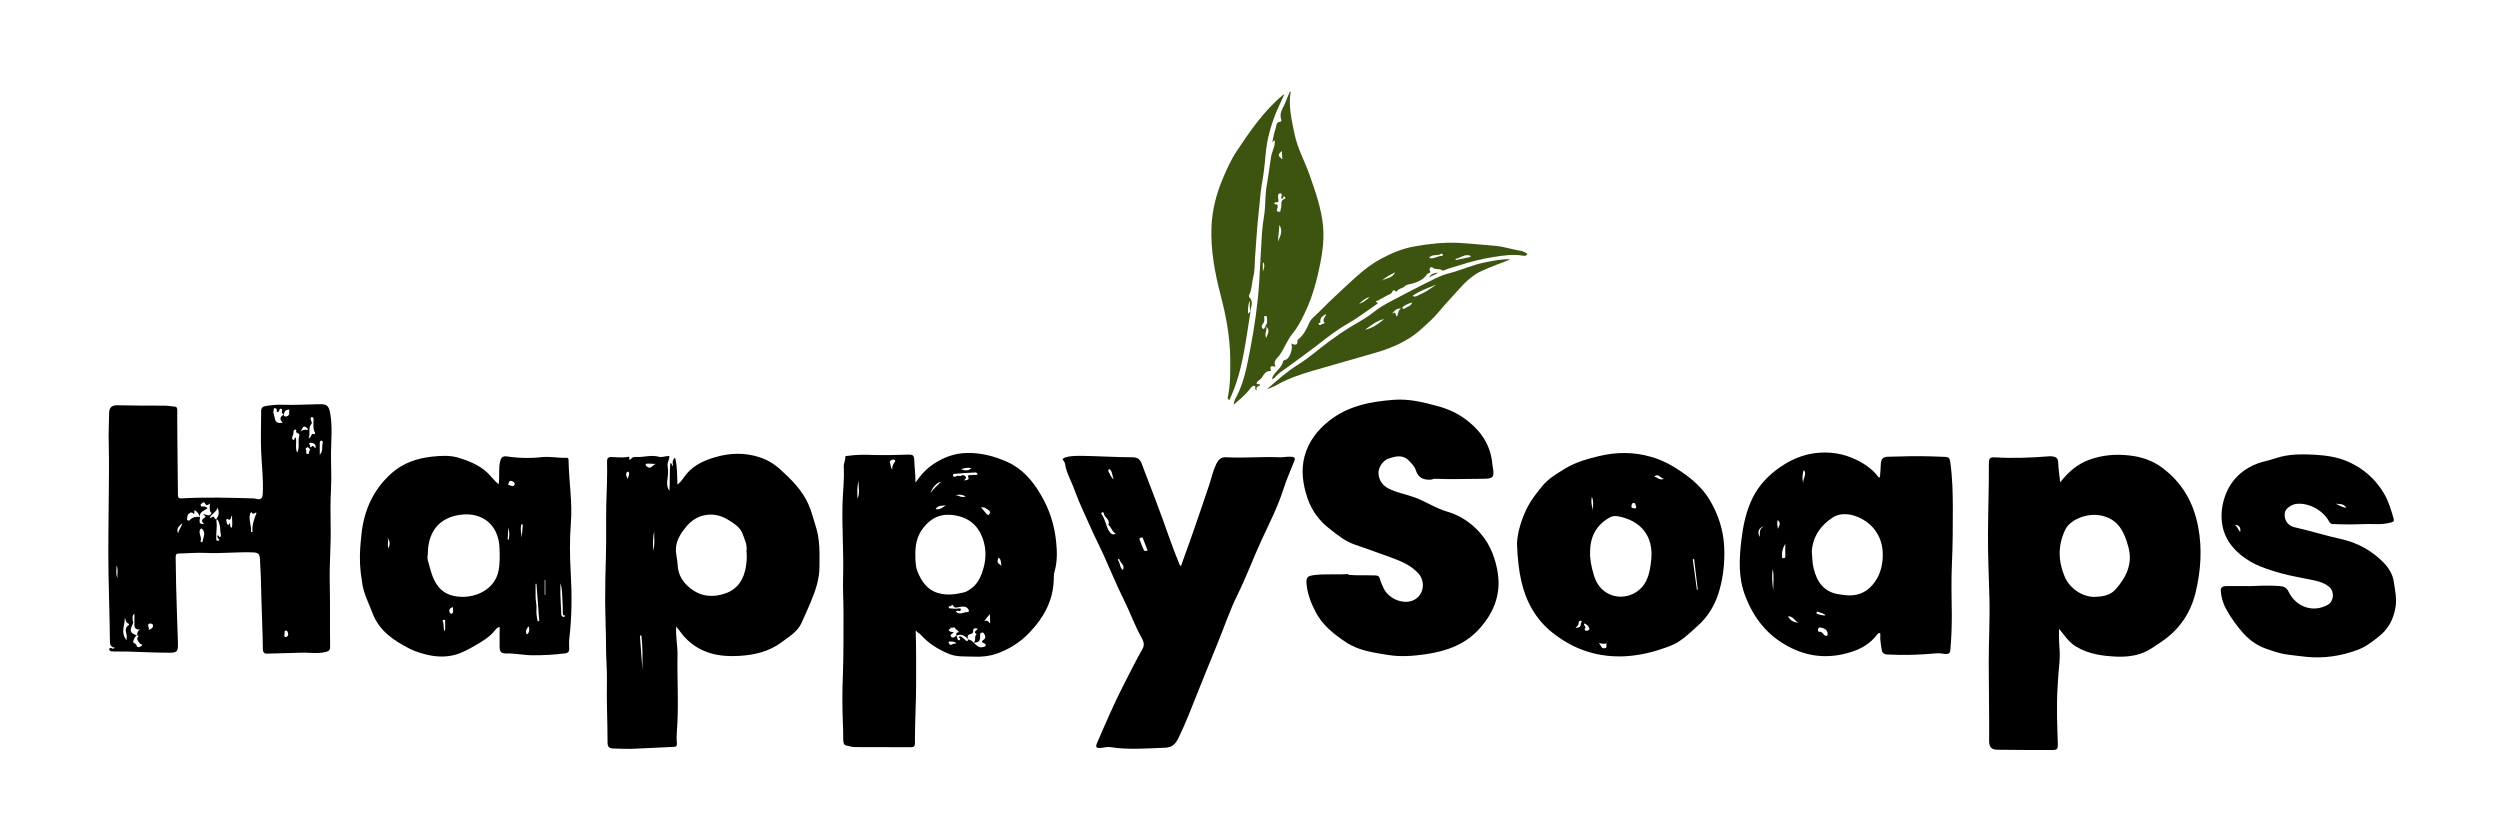 <svg width="300" height="100" viewBox="0 0 300 100" fill="none" xmlns="http://www.w3.org/2000/svg">
<path d="M109.887 75.7C109.948 77.886 109.932 80.041 109.932 82.197C109.932 83.7 109.857 85.218 109.826 86.721C109.811 87.541 109.781 88.376 109.796 89.195C109.796 89.575 109.614 89.666 109.295 89.666C107.078 89.666 104.847 89.666 102.631 89.651C102.251 89.651 101.887 89.529 101.522 89.454C101.234 89.408 101.188 89.013 101.188 88.71C101.173 88.042 101.188 87.374 101.143 86.721C101.067 84.854 101.067 82.987 101.143 81.119C101.234 78.584 101.219 76.034 101.219 73.484C101.219 72.056 101.128 70.629 101.173 69.203C101.249 66.349 101.037 63.51 101.097 60.656C101.128 59.092 101.34 57.544 101.249 55.995C101.234 55.601 101.462 55.236 101.431 54.842C101.431 54.675 101.583 54.735 101.705 54.705C102.752 54.553 103.799 54.553 104.862 54.599C106.244 54.629 107.64 54.599 109.022 54.553C109.462 54.553 109.69 54.599 109.705 55.145C109.735 56.011 109.857 56.876 109.857 57.908C110.524 56.952 111.192 56.223 112.058 55.661C113.272 54.857 114.563 54.386 116.05 54.356C117.75 54.325 119.36 54.751 120.878 55.434C122.669 56.238 123.899 57.665 124.87 59.32C125.918 61.081 126.54 62.978 126.737 65.013C126.859 66.227 126.889 67.411 126.54 68.611C126.434 68.945 126.464 69.309 126.449 69.658C126.343 72.148 125.234 74.136 123.534 75.912C122.411 77.097 121.105 77.901 119.618 78.432C118.768 78.736 117.826 78.842 116.9 78.797C115.853 78.751 114.79 78.873 113.788 78.432C112.528 77.901 111.39 77.188 110.479 76.155C110.327 75.973 110.069 75.928 109.948 75.685L109.887 75.7ZM114.775 76.246C114.821 76.413 114.851 76.58 114.927 76.732C114.972 76.823 115.048 76.884 115.155 76.793C115.215 76.747 115.261 76.671 115.2 76.596C115.155 76.535 114.972 76.535 115.079 76.413C115.124 76.368 115.291 76.353 115.352 76.398C115.519 76.504 115.656 76.641 115.792 76.763C115.944 76.914 116.096 77.051 116.217 76.717C116.43 76.823 116.688 76.884 116.809 77.112C117.158 77.385 117.432 77.81 117.993 77.643C118.1 77.613 118.236 77.597 118.282 77.476C118.342 77.324 118.221 77.263 118.115 77.218C117.842 77.081 117.69 77.005 118.069 76.747C118.312 76.565 118.251 76.246 118.054 75.988C117.948 75.867 117.872 75.882 117.75 75.943C117.659 75.988 117.599 76.019 117.614 76.155C117.659 76.914 117.508 77.097 116.824 77.127C117.189 76.869 116.84 76.353 117.204 76.095C116.673 75.806 117.28 75.669 117.31 75.427C117.037 75.396 116.749 75.305 116.779 75.73C116.794 75.973 116.673 76.034 116.475 76.079C116.065 76.186 116.035 76.428 116.232 76.747C115.822 76.337 115.397 75.988 114.76 76.277C114.699 76.004 114.79 75.867 115.033 75.882C115.033 75.609 114.699 75.609 114.623 75.381C114.547 75.153 114.229 75.472 114.092 75.26C114.153 75.487 113.819 75.502 113.849 75.609C113.895 75.761 114.107 75.837 114.289 75.837C114.335 75.837 114.396 75.882 114.441 75.897C114.274 76.095 113.94 76.11 114.107 76.368C114.244 76.58 114.471 76.55 114.638 76.353C114.669 76.307 114.745 76.307 114.79 76.277H114.76L114.775 76.246ZM109.841 66.986C109.887 67.32 109.841 67.973 110.099 68.58C110.585 69.764 111.238 70.766 112.559 71.161C113.576 71.465 114.608 71.343 115.625 71.1C116.035 71.009 116.354 70.766 116.688 70.508C117.447 69.886 117.766 69.036 118.024 68.155C118.358 66.971 118.342 65.757 117.917 64.588C117.325 62.994 116.217 62.083 114.471 61.825C112.817 61.582 111.693 62.189 110.783 63.358C110.039 64.299 109.765 65.468 109.857 66.986H109.841ZM114.714 73.408C115.185 73.863 115.671 73.408 116.126 73.453C116.263 73.468 116.323 73.271 116.187 73.089C115.883 72.679 115.489 72.785 115.079 72.846C114.821 72.891 114.563 73.028 114.38 72.679C114.229 72.391 114.107 72.922 113.91 72.725C113.879 72.77 113.834 72.8 113.834 72.831C113.849 73.028 114.016 73.013 114.153 73.013C114.441 73.028 114.73 73.089 115.033 73.013C115.139 72.998 115.306 72.998 115.306 73.134C115.306 73.271 115.185 73.377 115.018 73.317C114.927 73.286 114.836 73.256 114.714 73.377V73.408ZM117.325 56.921C117.249 56.754 117.143 56.678 117.022 56.694C116.263 56.739 115.489 56.77 114.714 56.846C114.578 56.846 114.304 56.846 114.365 57.088C114.411 57.301 114.669 57.195 114.775 57.134C114.988 57.028 115.2 57.195 115.382 57.073C115.564 56.952 115.686 57.028 115.838 57.164C116.096 57.407 115.716 57.468 115.731 57.65C115.989 57.65 116.293 57.514 116.232 57.377C116.005 56.906 116.415 57.043 116.551 57.013C116.794 56.937 117.052 57.058 117.31 56.937L117.325 56.921ZM117.72 60.884C117.948 61.157 118.16 61.385 118.358 61.643C118.449 61.749 118.601 61.855 118.692 61.749C118.798 61.627 118.874 61.385 118.707 61.278C118.418 61.096 118.16 60.777 117.705 60.899L117.72 60.884ZM103.04 57.681C102.813 58.394 102.889 59.123 102.889 59.836C103.253 59.138 102.965 58.394 103.04 57.681ZM107.078 56.329C107.018 55.965 107.17 55.768 107.291 55.555C107.352 55.449 107.519 55.343 107.367 55.206C107.291 55.145 107.124 55.13 107.033 55.176C106.927 55.252 106.699 55.328 106.79 55.51C106.927 55.737 106.79 56.026 107.063 56.314L107.078 56.329ZM118.783 73.696C118.555 73.939 118.373 74.167 118.1 74.546C118.54 74.334 118.585 74.668 118.828 74.789C118.813 74.379 118.783 74.03 118.783 73.696ZM116.566 56.178C116.141 56.071 115.777 56.178 115.337 56.284C115.792 56.527 116.263 56.496 116.566 56.178ZM112.908 57.817C112.452 57.863 111.769 58.606 111.678 59.168C111.982 58.622 112.513 58.288 112.908 57.817ZM119.8 66.91C119.633 67.472 119.663 67.563 120.21 67.897C120.028 67.563 120.225 67.138 119.8 66.91ZM112.27 61.096C112.771 61.202 113.075 60.929 113.485 60.641C113.014 60.717 112.574 60.595 112.27 61.096ZM114.729 77.157C114.487 76.945 114.168 76.975 113.879 76.99C113.803 76.99 113.834 77.112 113.864 77.188C114.062 77.613 114.32 77.203 114.532 77.233C114.593 77.233 114.684 77.309 114.714 77.157H114.729ZM114.623 59.426C115.033 59.396 115.382 59.821 115.883 59.563C115.428 59.32 115.033 59.32 114.623 59.426Z" fill="black"/>
<path d="M247.211 57.893C248.213 56.618 249.275 55.707 250.657 55.191C252.251 54.599 253.906 54.462 255.56 54.66C256.957 54.811 258.278 55.252 259.431 56.102C261.83 57.878 263.211 60.246 263.773 63.191C264.289 65.878 264.092 68.519 263.469 71.115C262.877 73.544 261.541 75.533 259.446 76.96C258.566 77.552 257.746 78.189 256.699 78.493C255.818 78.766 254.923 78.827 254.027 78.797C252.327 78.721 250.657 78.508 249.169 77.613C248.547 77.248 248.076 76.732 247.651 76.155C247.484 75.943 247.317 75.73 247.089 75.457C247.089 75.988 247.059 76.459 247.089 76.914C247.15 77.764 247.211 78.66 247.135 79.465C247.029 80.467 246.968 81.484 246.907 82.486C246.771 84.732 246.862 86.979 246.938 89.211C246.953 89.909 246.892 90 246.209 90C244.084 90 241.943 90 239.818 89.97C239.074 89.97 238.679 89.787 238.695 88.861C238.725 85.734 238.649 82.592 238.649 79.465C238.649 76.823 238.801 74.182 238.725 71.54C238.649 69.035 238.543 66.531 238.558 64.026C238.573 61.248 238.679 58.455 238.664 55.677C238.664 54.978 238.77 54.842 239.484 54.887C241.579 55.009 243.674 54.933 245.769 54.766C245.875 54.766 246.012 54.735 246.118 54.751C246.558 54.796 246.968 54.842 246.983 55.479C246.998 56.238 247.135 56.982 247.226 57.908L247.211 57.893ZM251.401 71.616C252.312 71.601 253.222 71.434 253.83 70.766C255.135 69.324 255.955 67.654 255.408 65.65C254.907 63.798 254.164 62.174 251.902 61.825C250.353 61.597 248.395 62.356 247.818 63.586C246.938 65.453 246.968 67.305 247.757 69.187C248.365 70.614 249.867 71.647 251.401 71.631V71.616Z" fill="black"/>
<path d="M80.33 58.91C80.406 57.802 80.33 56.694 80.436 55.586C80.74 55.586 80.497 55.889 80.77 55.889C80.695 55.555 80.649 55.221 81.013 54.918C81.287 55.995 81.256 57.028 81.287 58.151C81.621 57.908 81.848 57.605 82.015 57.362C82.941 55.965 84.308 55.297 85.841 54.857C87.617 54.341 89.393 54.295 91.154 54.872C92.08 55.176 92.915 55.677 93.613 56.314C94.964 57.529 96.255 58.819 97.014 60.519C97.393 61.369 97.606 62.295 97.894 63.176C98.41 64.77 98.35 66.424 98.334 68.034C98.334 69.476 97.864 70.872 97.302 72.208C96.938 73.074 96.558 73.939 96.164 74.789C95.663 75.852 94.676 76.398 93.795 77.066C92.293 78.189 90.547 78.599 88.725 78.706C86.326 78.857 84.095 78.417 82.319 76.626C81.909 76.216 81.59 75.73 81.15 75.184C81.059 76.383 81.317 77.446 81.302 78.523C81.241 81.59 81.469 84.672 81.226 87.738C81.18 88.239 81.18 88.755 81.226 89.271C81.226 89.545 81.12 89.605 80.892 89.621C79.161 89.696 77.415 89.803 75.685 89.863C74.987 89.879 74.288 89.833 73.575 89.818C73.135 89.818 72.907 89.621 72.907 89.135C72.907 86.6 72.77 84.049 72.831 81.499C72.846 80.254 72.725 79.009 72.725 77.749C72.725 75.928 72.634 74.091 72.618 72.239C72.618 70.417 72.649 68.595 72.71 66.774C72.77 64.694 72.71 62.599 72.755 60.504C72.801 58.804 72.892 57.104 72.846 55.403C72.846 54.963 72.983 54.827 73.423 54.842C74 54.872 74.592 54.933 75.184 54.857C75.26 54.857 75.655 54.644 75.488 55.1C75.457 55.191 75.67 55.145 75.7 55.1C75.897 54.796 76.231 54.827 76.49 54.842C77.34 54.857 78.19 54.568 79.055 54.811C79.389 54.902 79.723 54.766 80.042 54.735C80.376 54.69 80.376 54.781 80.269 55.1C80.194 55.373 80.057 55.601 80.118 55.965C80.224 56.511 80.148 57.104 80.072 57.68C80.027 58.06 80.042 58.531 80.345 58.91H80.33ZM89.59 66.06C89.666 65.301 89.347 64.739 89.15 64.163C88.892 63.358 88.224 62.903 87.541 62.477C86.721 61.946 85.856 61.658 84.854 61.779C83.807 61.901 83.002 62.417 82.364 63.176C81.772 63.904 81.211 64.694 81.12 65.711C81.059 66.424 81.287 67.077 81.317 67.776C81.362 68.96 81.924 69.871 82.85 70.599C84.141 71.616 85.583 71.722 87.055 71.206C88.558 70.675 89.272 69.491 89.514 67.973C89.621 67.29 89.651 66.607 89.56 66.03H89.575L89.59 66.06ZM77.097 80.436C77.082 79.024 77.157 77.613 76.945 76.186C76.732 76.322 76.793 76.459 76.808 76.55C76.899 77.856 76.99 79.146 77.097 80.436ZM78.508 63.783C78.311 64.542 78.357 65.301 78.372 66.06C78.615 65.301 78.478 64.542 78.508 63.783ZM78.706 55.677C78.311 55.661 78.023 55.631 77.749 55.631C77.643 55.631 77.491 55.631 77.476 55.768C77.476 55.889 77.567 55.95 77.658 56.011C78.144 56.375 78.281 55.768 78.706 55.677ZM75.321 57.468C75.381 57.179 75.624 56.921 75.427 56.618C75.427 56.603 75.305 56.603 75.275 56.618C75.002 56.891 75.184 57.179 75.321 57.468Z" fill="black"/>
<path d="M13.885 77.734C13.201 77.689 13.186 77.309 13.186 76.763C13.186 75.669 13.141 74.576 13.126 73.484C13.095 71.935 13.05 70.371 13.019 68.823C12.974 65.772 13.019 62.72 13.05 59.669C13.08 57.529 13.095 55.388 13.05 53.263C13.004 52.033 13.08 50.788 13.095 49.574C13.095 48.876 13.429 48.618 14.127 48.633C16.01 48.663 17.877 48.694 19.759 48.678C20.2 48.678 20.594 48.769 21.004 48.8C21.247 48.815 21.277 49.073 21.277 49.285C21.247 51.259 21.308 53.217 21.308 55.191C21.308 56.587 21.353 58.014 21.353 59.411C21.353 59.73 21.46 59.821 21.779 59.806C24.663 59.639 27.547 59.73 30.416 59.806C30.568 59.806 30.674 59.851 30.811 59.882C31.266 59.988 31.494 59.791 31.524 59.335C31.631 57.635 31.418 55.965 31.342 54.28C31.266 52.625 31.342 50.971 31.342 49.301C31.342 48.952 31.54 48.769 31.874 48.724C32.542 48.618 33.194 48.542 33.862 48.572C35.259 48.618 36.656 48.542 38.052 48.511C38.416 48.511 38.842 48.466 39.13 48.618C39.479 48.8 39.57 49.285 39.631 49.65C39.904 51.183 39.737 52.747 39.722 54.31C39.707 55.752 39.798 57.179 39.722 58.622C39.646 60.109 39.646 61.612 39.676 63.085C39.737 65.362 39.51 67.639 39.57 69.916C39.631 72.482 39.57 75.047 39.616 77.613C39.616 77.931 39.54 78.114 39.145 78.22C38.128 78.493 37.111 78.281 36.094 78.326C34.803 78.372 33.513 78.402 32.223 78.432C31.798 78.448 31.555 78.432 31.54 77.856C31.524 75.745 31.403 73.635 31.358 71.51C31.342 70.007 31.282 68.519 31.191 67.032C31.16 66.531 31.008 66.303 30.386 66.288C28.488 66.212 26.606 66.44 24.708 66.349C23.631 66.303 22.568 66.394 21.475 66.424C21.202 66.424 21.08 66.5 21.08 66.85C21.095 69.081 21.156 71.328 21.232 73.544C21.277 74.759 21.323 75.973 21.353 77.188C21.369 78.189 21.262 78.341 20.276 78.326C18.651 78.326 17.027 78.235 15.403 78.189C14.811 78.174 14.234 78.189 13.642 78.174C13.551 78.174 13.429 78.174 13.353 78.159C13.232 78.114 13.065 78.053 13.11 77.886C13.156 77.689 13.323 77.734 13.444 77.81C13.566 77.886 13.657 77.84 13.778 77.704V77.734H13.885ZM16.42 76.277C16.146 76.383 16.116 76.656 16.01 76.869C15.843 77.233 16.374 77.172 16.389 77.461C16.389 77.567 16.526 77.719 16.693 77.643C16.814 77.597 16.997 77.552 17.027 77.461C17.103 77.263 16.83 77.309 16.784 77.233C16.647 76.96 16.268 76.732 16.617 76.353C16.663 76.292 16.572 76.231 16.465 76.246C16.465 75.988 16.465 75.745 16.799 75.548C16.283 75.578 16.131 75.351 16.131 74.986V73.635C15.812 73.909 15.934 74.136 15.919 74.334C15.904 74.516 16.04 74.652 15.949 74.835C15.524 75.73 15.585 75.912 16.42 76.261V76.277ZM25.953 62.28C26.302 61.855 26.317 61.4 26.105 60.914C25.983 61.46 25.376 61.643 25.149 62.174C25.407 62.144 25.68 61.764 25.786 62.28C25.786 62.28 25.892 62.28 25.953 62.28C25.983 62.629 26.029 62.978 25.999 63.328C25.953 63.768 25.953 64.223 25.953 64.663C25.953 64.77 25.953 64.876 26.075 64.891C26.151 64.891 26.257 64.891 26.287 64.846C26.363 64.739 26.242 64.694 26.181 64.603C26.105 64.496 26.029 64.375 26.135 64.239C26.302 64.208 26.242 64.542 26.424 64.436C26.5 64.39 26.53 64.208 26.5 64.117C26.378 63.768 26.485 63.388 26.363 63.024C26.226 62.569 26.226 62.402 25.923 62.295L25.953 62.28ZM34.029 49.771C34.105 50.105 34.469 49.953 34.53 49.908C34.819 49.726 34.652 49.407 34.728 49.149C34.227 49.119 34.12 49.453 34.029 49.802C33.999 49.65 33.756 49.574 33.817 49.392C33.862 49.24 33.893 49.119 33.741 49.058C33.528 48.982 33.559 49.21 33.483 49.301C33.437 49.346 33.392 49.453 33.331 49.453C33.225 49.453 33.164 49.377 33.209 49.255C33.255 49.073 33.103 48.982 32.997 48.982C32.785 48.967 32.876 49.179 32.83 49.285C32.754 49.544 32.906 49.786 32.936 50.029C33.042 50.667 33.255 50.834 33.923 50.728C33.544 50.318 33.559 50.06 34.014 49.771H34.029ZM24.01 62.053C23.873 62.796 23.934 62.887 24.511 62.887C24.192 62.66 24.147 62.386 24.481 62.174C24.906 61.901 24.42 61.87 24.374 61.718C24.708 61.658 25.164 62.144 25.392 61.536C25.179 61.491 25.118 61.111 25.194 60.398C24.936 60.671 24.724 60.701 24.572 60.367C24.496 60.185 24.359 60.322 24.283 60.367C24.177 60.428 24.025 60.519 24.086 60.671C24.131 60.792 24.238 60.808 24.374 60.777C24.572 60.732 24.739 60.823 24.906 60.99C24.511 61.293 23.919 61.4 23.98 62.037C23.873 61.688 23.691 61.4 23.357 61.218C23.251 61.354 23.418 61.521 23.251 61.688C23.099 61.46 22.902 61.445 22.674 61.627C22.431 61.81 22.492 62.083 22.446 62.31C22.431 62.386 22.507 62.447 22.598 62.462C22.674 62.477 22.704 62.493 22.78 62.417C23.038 62.083 23.539 61.946 23.995 62.053H24.01ZM35.654 54.325C36.018 53.642 35.699 52.959 35.912 52.322C36.018 52.003 35.654 52.018 35.532 51.851C35.487 51.79 35.669 51.547 35.426 51.547C35.244 51.547 35.198 51.775 35.213 51.912C35.213 52.094 35.153 52.185 35.107 52.337C35.062 52.443 34.986 52.656 35.153 52.762C35.426 52.914 35.244 52.458 35.502 52.519C35.623 53.081 35.395 53.688 35.654 54.325ZM30.796 61.551C30.583 61.4 30.371 61.901 30.204 61.476C30.189 61.415 30.037 61.551 30.006 61.673C29.809 62.402 30.204 63.085 30.113 63.798C30.113 63.798 30.173 63.829 30.295 63.874C30.234 63.039 30.477 62.28 30.796 61.536V61.551ZM37.035 52.595C37.445 52.474 37.263 51.927 37.718 52.094C37.809 52.124 37.824 51.988 37.794 51.912C37.521 51.411 37.627 50.864 37.627 50.318C37.627 50.151 37.581 50.029 37.399 50.06C37.202 50.105 37.278 50.242 37.308 50.394C37.354 50.561 37.49 50.743 37.354 50.895C36.914 51.396 37.308 52.003 37.02 52.595H37.035ZM15.19 76.854C15.19 76.671 15.19 76.611 15.205 76.565C15.312 76.049 14.735 75.411 15.479 75.001C15.479 75.001 15.479 74.865 15.448 74.85C15.114 74.743 15.114 74.409 14.978 74.121C15.008 75.001 14.416 75.882 15.19 76.838V76.854ZM24.162 63.388C23.615 63.859 24.314 64.436 24.056 64.952C24.056 64.952 24.131 65.043 24.177 65.058C24.329 65.089 24.314 64.967 24.329 64.876C24.45 64.345 24.739 63.798 24.147 63.388H24.162ZM27.578 62.72C27.684 62.933 27.502 63.206 27.805 63.343C27.957 62.842 27.805 62.356 27.851 61.84C27.638 62.022 27.805 62.584 27.289 62.28C27.213 62.235 27.137 62.341 27.152 62.417C27.213 62.614 27.152 62.887 27.395 62.978C27.502 63.024 27.502 62.827 27.593 62.72H27.578ZM38.371 54.568C38.811 54.098 38.599 53.597 38.72 53.172C38.75 53.066 38.75 52.914 38.599 52.883C38.401 52.838 38.386 53.035 38.371 53.157C38.371 53.597 38.371 54.022 38.371 54.568ZM13.991 67.852C13.991 68.368 13.869 68.884 14.097 69.37C14.036 68.869 14.219 68.337 13.991 67.852ZM17.801 75.609C18.12 75.502 18.378 75.351 18.363 75.032C18.363 74.85 17.998 74.789 17.953 74.819C17.513 75.001 18.059 75.381 17.801 75.624V75.609ZM36.914 53.642C36.822 53.733 36.595 53.794 36.701 53.931C36.853 54.113 36.595 54.477 36.944 54.492C37.187 54.492 36.959 54.083 37.232 54.022C37.187 53.84 37.035 53.749 36.914 53.642ZM21.384 64.011C21.429 63.555 21.794 63.221 21.885 62.796C21.505 63.1 21.095 63.419 21.384 64.011ZM34.136 76.079C34.136 76.231 34.044 76.444 34.287 76.444C34.439 76.444 34.621 76.277 34.576 76.079C34.545 75.928 34.53 75.669 34.318 75.669C34.06 75.669 34.196 75.943 34.136 76.079ZM36.018 51.79C36.291 51.639 36.534 51.487 36.868 51.608C36.944 51.639 36.959 51.456 36.853 51.365C36.276 50.864 36.291 51.578 36.033 51.79H36.018ZM37.87 53.764C37.931 53.308 37.688 53.187 37.339 53.141C37.263 53.141 37.187 53.126 37.126 53.187C36.989 53.339 37.354 53.4 37.187 53.582C37.141 53.627 37.293 53.703 37.339 53.658C37.597 53.278 37.673 53.733 37.87 53.779V53.764Z" fill="black"/>
<path d="M161.805 68.975C162.791 69.081 163.915 69.005 165.023 69.051C165.357 69.051 165.509 69.157 165.6 69.491C165.706 69.886 165.873 70.265 166.055 70.629C166.723 71.981 168.621 72.633 169.79 71.935C170.867 71.297 171.065 69.795 170.215 68.823C169.395 67.912 168.332 67.426 167.239 67.016C165.676 66.424 164.097 65.893 162.518 65.332C161.44 64.952 160.575 64.254 159.695 63.571C158.374 62.584 157.417 61.324 156.886 59.745C156.34 58.105 156.097 56.42 156.552 54.735C157.023 53.005 158.07 51.623 159.512 50.485C161.789 48.694 164.461 48.193 167.209 47.98C169.046 47.828 170.852 48.269 172.644 48.769C174.465 49.27 176.014 50.196 177.289 51.593C178.367 52.777 178.974 54.189 179.095 55.798C179.095 55.889 179.126 55.995 179.141 56.087C179.353 57.286 179.171 57.453 177.926 57.453C175.999 57.468 174.055 57.529 172.127 57.453C171.976 57.453 171.854 57.559 171.687 57.559C170.807 57.605 170.184 57.346 169.896 56.42C169.759 55.965 169.395 55.631 169.076 55.282C168.317 54.508 167.452 54.751 166.602 55.039C165.949 55.267 165.387 56.087 165.418 56.8C165.463 57.62 165.888 58.242 166.617 58.622C167.619 59.138 168.727 59.305 169.79 59.7C171.11 60.185 172.294 61.005 173.676 61.4C175.042 61.794 176.226 62.538 177.213 63.525C178.549 64.831 179.293 66.47 179.657 68.307C179.885 69.491 179.9 70.645 179.596 71.783C179.262 73.104 178.564 74.258 177.653 75.305C175.923 77.324 173.63 78.129 171.08 78.508C169.577 78.721 168.089 78.842 166.587 78.599C164.856 78.311 163.08 78.098 161.562 77.097C160.059 76.11 158.647 74.986 157.827 73.347C157.296 72.299 156.871 71.206 156.78 70.007C156.734 69.278 156.916 69.127 157.615 69.02C158.966 68.838 160.317 68.99 161.789 68.884V68.914L161.805 68.975Z" fill="black"/>
<path d="M225.594 57.255C225.639 56.724 225.685 56.178 225.7 55.631C225.715 55.115 225.973 54.827 226.489 54.811C228.25 54.766 230.011 54.705 231.772 54.766C232.303 54.781 232.85 54.811 233.396 54.827C233.822 54.827 233.973 54.978 234.034 55.449C234.292 57.301 234.338 59.153 234.338 61.02C234.338 63.206 234.338 65.392 234.231 67.593C234.14 69.643 234.186 71.692 234.216 73.742C234.216 75.184 234.171 76.626 234.034 78.068C233.989 78.554 233.518 78.508 233.199 78.448C232.896 78.387 232.622 78.372 232.319 78.402C230.376 78.584 228.432 78.645 226.489 78.539C226.155 78.523 225.867 78.432 225.806 77.977C225.73 77.4 225.594 76.838 225.639 76.246C225.639 76.125 225.67 75.973 225.533 75.958C225.457 75.958 225.32 76.049 225.26 76.14C224.455 77.218 223.347 77.871 222.102 78.25C219.491 79.07 216.986 78.873 214.557 77.552C212.053 76.216 210.443 74.151 209.441 71.54C208.576 69.324 208.698 67.047 208.971 64.755C209.183 63.024 209.533 61.324 210.322 59.73C211.081 58.197 212.235 57.013 213.616 56.056C214.891 55.176 216.288 54.568 217.836 54.371C219.567 54.158 221.206 54.417 222.8 55.191C223.848 55.707 224.759 56.36 225.457 57.301C225.503 57.286 225.548 57.271 225.594 57.255ZM217.411 66.075C217.472 66.865 217.472 67.548 217.639 68.216C218.018 69.779 218.823 70.994 220.554 71.297C220.797 71.343 221.055 71.373 221.313 71.404C222.664 71.586 223.833 71.222 224.713 70.174C225.654 69.081 225.973 67.715 225.928 66.349C225.867 64.314 224.652 62.584 222.527 61.886C221.571 61.582 220.614 61.643 219.931 62.098C218.504 63.009 217.548 64.375 217.426 66.075H217.411ZM219.324 76.125C219.324 75.563 218.929 75.411 218.504 75.305C218.352 75.26 218.231 75.32 218.17 75.472C218.11 75.624 218.216 75.837 218.277 75.821C218.656 75.745 218.747 76.094 218.975 76.246C219.051 76.292 219.157 76.353 219.248 76.277C219.278 76.246 219.294 76.186 219.309 76.14L219.324 76.125ZM214.223 65.271C213.889 65.832 213.813 66.288 213.844 66.743C213.844 66.865 213.844 67.001 213.996 66.986C214.132 66.986 214.239 66.941 214.239 66.743C214.223 66.303 214.239 65.863 214.239 65.256L214.223 65.271ZM216.44 56.39C216.288 56.952 216.212 57.529 216.455 58.09C216.182 57.529 216.941 56.952 216.44 56.39ZM212.796 70.857C212.766 70.007 212.933 69.127 212.72 68.292C212.614 69.142 212.66 70.007 212.796 70.857ZM215.863 74.698C215.362 74.622 215.21 73.878 214.557 73.969C214.861 74.485 215.286 74.728 215.863 74.698ZM211.703 63.176C211.066 63.252 210.823 63.859 211.172 64.436C211.202 63.935 211.066 63.388 211.703 63.176ZM219.096 73.848C218.808 73.575 218.489 73.559 218.231 73.438C218.14 73.392 218.018 73.377 217.988 73.484C217.943 73.59 218.034 73.666 218.14 73.696C218.444 73.772 218.732 73.893 219.111 73.833L219.096 73.848ZM213.343 62.417C213.191 62.751 213.297 63.039 213.343 63.464C213.555 63.024 213.707 62.72 213.343 62.417Z" fill="black"/>
<path d="M141.721 67.912C142.1 66.834 142.48 65.817 142.844 64.785C143.603 62.599 144.362 60.428 145.091 58.242C145.364 57.407 145.546 56.542 145.926 55.737C146.199 55.176 146.487 54.827 147.201 54.872C149.281 54.993 151.376 54.781 153.486 54.872C153.987 54.902 154.472 54.766 154.988 54.811C155.444 54.857 155.429 55.054 155.292 55.373C154.852 56.481 154.381 57.559 154.017 58.682C153.334 60.808 152.332 62.781 151.391 64.8C150.404 66.941 149.584 69.172 148.537 71.297C147.535 73.317 146.836 75.457 145.971 77.537C145.243 79.267 144.575 81.013 143.861 82.744C143.072 84.702 142.343 86.66 141.417 88.558C141.083 89.226 140.704 89.696 139.808 89.727C137.591 89.803 135.406 90 133.204 89.651C132.84 89.59 132.43 89.742 132.035 89.757C131.686 89.757 131.398 89.757 131.626 89.211C132.627 86.888 133.614 84.581 134.768 82.319C135.542 80.8 136.301 79.282 137.136 77.795C137.394 77.324 137.166 76.854 137.03 76.596C136.18 75.123 135.633 73.514 134.874 71.996C133.994 70.235 133.25 68.398 132.43 66.591C131.914 65.453 131.337 64.345 130.836 63.206C130.229 61.84 129.561 60.474 129.045 59.062C128.711 58.075 128.195 57.179 127.906 56.178C127.815 55.859 127.861 55.51 127.572 55.221C127.436 55.085 127.648 54.948 127.846 54.887C128.544 54.675 129.242 54.705 129.956 54.705C131.944 54.735 133.948 54.872 135.937 54.872C136.863 54.872 136.969 55.57 137.182 56.117C138.229 58.819 139.261 61.521 140.218 64.254C140.628 65.423 141.068 66.591 141.538 67.73C141.569 67.806 141.63 67.836 141.721 67.958V67.912ZM133.903 64.056C133.432 63.813 133.371 63.252 132.992 62.963C133.295 62.326 132.491 62.113 132.46 61.597C132.46 61.521 132.354 61.415 132.233 61.491C132.157 61.536 132.142 61.643 132.187 61.703C132.658 62.326 132.688 63.161 133.144 63.813C133.371 64.147 133.553 64.178 133.887 64.072L133.903 64.056ZM137.698 66.015C137.485 65.483 137.318 65.028 137.136 64.573C137.091 64.466 136.954 64.497 136.863 64.527C136.741 64.557 136.711 64.679 136.757 64.77C136.908 65.18 137.075 65.59 137.258 65.999C137.303 66.106 137.425 66.151 137.561 66.106C137.637 66.075 137.713 66.06 137.713 66.03L137.698 66.015ZM134.753 68.398C135.056 67.76 134.358 67.533 134.312 67.077C134.312 67.077 134.221 67.062 134.206 67.077C134.176 67.123 134.13 67.199 134.161 67.229C134.449 67.563 134.328 68.094 134.753 68.413V68.398ZM133.645 57.529C133.462 57.058 133.493 56.709 133.28 56.451C133.219 56.375 133.189 56.254 133.068 56.329C132.977 56.375 132.961 56.481 133.022 56.572C133.174 56.846 133.235 57.195 133.645 57.529Z" fill="black"/>
<path d="M59.836 58.151C59.973 57.195 59.821 56.329 59.988 55.479C60.11 54.857 60.337 54.69 60.929 54.781C62.296 54.993 63.662 55.009 65.013 54.857C66.015 54.751 67.002 54.978 68.004 54.933C68.246 54.933 68.231 55.176 68.231 55.343C68.277 57.817 68.702 60.276 68.504 62.781C68.353 64.755 68.368 66.743 68.489 68.747C68.641 71.404 68.626 74.06 68.307 76.702C68.262 77.081 68.307 77.491 68.307 77.871C68.307 78.189 68.155 78.372 67.821 78.402C66.516 78.569 65.21 78.645 63.89 78.63C62.842 78.63 61.81 78.387 60.747 78.417C60.368 78.417 59.973 78.372 59.958 77.734C59.943 76.914 59.958 76.11 59.958 75.229C59.745 75.29 59.593 75.381 59.487 75.533C58.819 76.413 57.893 76.96 56.967 77.491C56.223 77.916 55.464 78.341 54.629 78.569C53.643 78.842 52.61 78.842 51.608 78.645C50.789 78.478 49.939 78.235 49.179 77.856C47.267 76.869 45.521 75.745 44.701 73.575C44.261 72.406 43.669 71.297 43.472 70.037C43.335 69.187 43.229 68.337 43.198 67.472C43.153 66.318 43.259 65.195 43.38 64.072C43.684 61.202 44.823 58.697 47.024 56.754C48.39 55.555 50.045 54.993 51.836 54.796C52.868 54.69 53.916 54.614 54.933 54.902C56.223 55.297 57.468 55.768 58.485 56.724C58.941 57.164 59.305 57.696 59.852 58.121L59.836 58.151ZM51.335 66.561C51.199 67.016 51.441 67.563 51.578 68.094C52.125 70.22 53.035 71.495 55.252 71.616C57.074 71.722 59.366 70.766 59.821 68.504C60.003 67.609 59.973 66.713 59.943 65.817C59.852 62.751 57.559 61.218 54.705 61.87C52.489 62.371 51.335 64.026 51.335 66.546V66.561ZM64.375 70.053H64.269V71.601C64.269 72.102 64.421 72.618 64.375 73.104C64.345 73.62 64.406 74.091 64.527 74.546C64.588 74.546 64.649 74.546 64.709 74.531C64.603 73.028 64.482 71.54 64.375 70.037V70.053ZM67.245 69.931C67.245 70.402 67.245 70.888 67.245 71.358C67.275 72.148 67.32 72.922 67.351 73.696C67.351 73.878 67.427 74 67.609 74.03C67.654 74.03 67.746 74.03 67.761 73.984C67.912 73.742 67.548 73.924 67.579 73.757C67.579 73.681 67.533 73.605 67.533 73.529C67.533 73.089 67.533 72.633 67.503 72.193C67.442 71.434 67.503 70.675 67.229 69.946L67.245 69.931ZM60.96 58.227C61.233 58.121 61.567 58.576 61.749 58.151C61.84 57.908 61.537 57.756 61.385 57.711C61.036 57.635 61.051 57.984 60.975 58.242L60.96 58.227ZM62.736 62.918H62.569C62.402 63.449 62.554 63.98 62.614 64.512C62.66 63.98 62.69 63.449 62.736 62.918ZM60.899 64.739C60.899 64.739 61.005 64.755 61.051 64.755C61.157 64.269 61.127 63.783 61.005 63.282C60.975 63.753 60.944 64.239 60.914 64.724L60.899 64.739ZM54.356 72.861C53.977 72.952 53.87 73.165 53.931 73.438C53.962 73.59 54.174 73.696 54.235 73.65C54.478 73.438 54.326 73.165 54.356 72.861ZM46.477 64.496C46.72 64.891 46.401 65.332 46.614 65.787C46.842 65.301 46.796 64.906 46.477 64.496ZM53.354 75.761C53.506 75.351 53.369 74.956 53.43 74.561C53.43 74.47 53.4 74.349 53.278 74.379C53.172 74.379 53.066 74.455 53.127 74.561C53.339 74.926 53.127 75.396 53.369 75.776L53.354 75.761ZM65.438 69.597H65.362V71.373H65.438V69.597ZM63.373 75.184C63.267 75.457 63.009 75.654 63.161 76.004C63.191 76.064 63.267 76.14 63.343 76.049C63.54 75.806 63.54 75.518 63.465 75.229C63.465 75.229 63.449 75.214 63.389 75.184H63.373Z" fill="black"/>
<path d="M182.04 65.271C182.071 64.011 182.526 62.371 183.316 60.823C183.771 59.942 184.393 59.168 185.016 58.394C185.79 57.422 186.837 56.83 187.87 56.193C189.145 55.434 190.526 55.054 191.923 54.72C193.988 54.234 196.067 54.219 198.147 54.827C199.513 55.221 200.728 55.874 201.866 56.678C203.172 57.574 204.356 58.637 205.176 60.018C206.208 61.764 206.815 63.631 206.906 65.681C206.982 67.442 206.8 69.172 206.329 70.827C205.874 72.466 205.024 73.954 203.703 75.123C202.686 76.019 201.745 77.005 200.439 77.506C198.694 78.174 196.933 78.645 195.035 78.751C191.695 78.918 188.796 77.931 186.23 75.867C184.287 74.303 183.133 72.208 182.572 69.795C182.268 68.474 182.116 67.138 182.04 65.271ZM190.815 66.212C190.769 67.092 190.967 68.003 191.225 68.884C191.468 69.749 191.893 70.554 192.728 71.085C194.352 72.132 196.523 71.51 197.434 69.901C197.919 69.051 198.041 68.125 198.147 67.199C198.451 64.284 196.857 62.447 194.124 61.946C193.775 61.886 193.441 61.931 193.107 62.128C191.559 63.024 190.815 64.39 190.815 66.212ZM203.293 67.092H203.126C203.293 68.322 203.46 69.552 203.627 70.766C203.658 70.766 203.703 70.766 203.734 70.766C203.582 69.537 203.445 68.322 203.293 67.092ZM191.862 77.172C192.136 77.446 192.136 77.84 192.545 77.795C192.955 77.749 192.667 77.385 192.819 77.172C192.515 77.339 192.257 77.218 191.862 77.172ZM190.116 74.819C189.965 75.093 190.39 75.153 190.223 75.381C190.147 75.487 190.116 75.594 190.268 75.669C190.42 75.745 190.542 75.669 190.648 75.594C190.784 75.518 190.724 75.411 190.663 75.29C190.557 75.062 190.375 74.91 190.116 74.804V74.819ZM196.341 60.792C196.219 60.656 196.325 60.367 196.052 60.352C195.809 60.352 195.809 60.58 195.779 60.717C195.703 60.99 195.976 60.959 196.113 61.005C196.265 61.066 196.356 60.944 196.356 60.777L196.341 60.792ZM191.027 59.608C190.845 60.337 191.134 60.884 191.134 61.46C191.088 60.899 191.316 60.322 191.027 59.608ZM189.069 75.366C189.661 75.26 189.661 75.244 189.707 74.804C189.707 74.698 189.95 74.576 189.707 74.501C189.555 74.455 189.418 74.607 189.433 74.743C189.464 75.047 189.19 75.153 189.069 75.366ZM199.695 57.453C199.225 57.453 199.043 56.694 198.496 57.21C198.891 57.24 199.149 57.711 199.695 57.453Z" fill="black"/>
<path d="M269.784 70.341C271.029 70.296 272.289 70.22 273.549 70.326C274.081 70.371 274.399 70.508 274.657 71.055C275.508 72.785 277.542 73.605 279.363 72.558C280.062 72.148 280.153 70.994 279.53 70.447C278.771 69.81 277.845 69.673 276.935 69.491C275.492 69.203 274.05 68.945 272.654 68.474C271.712 68.17 270.802 67.852 269.951 67.335C268.995 66.743 268.16 66.045 267.507 65.089C265.913 62.72 266.581 59.472 268.039 57.65C269.025 56.42 270.392 55.661 271.955 55.312C272.563 55.176 273.139 54.948 273.747 54.796C275.082 54.477 276.434 54.492 277.769 54.568C279.136 54.644 280.502 54.842 281.777 55.403C283.614 56.223 285.056 57.483 286.088 59.229C286.65 60.185 286.939 61.218 287.242 62.265C287.318 62.523 287.242 62.599 286.999 62.675C286.301 62.887 285.587 62.918 284.859 62.887C283.902 62.857 282.946 62.933 282.005 62.933C281.322 62.933 280.639 62.903 279.955 62.887C279.743 62.887 279.621 62.812 279.5 62.599C278.802 61.263 277.102 60.322 275.614 60.459C275.082 60.504 274.248 60.959 274.172 61.567C274.065 62.356 274.506 63.1 275.386 63.282C277.238 63.692 279.029 64.269 280.897 64.679C282.855 65.104 284.586 66.045 286.013 67.487C286.635 68.125 287.121 68.884 287.257 69.825C287.409 70.842 287.637 71.844 287.455 72.907C287.212 74.303 286.62 75.457 285.496 76.353C284.707 76.99 283.902 77.613 282.931 77.977C280.957 78.721 278.908 79.024 276.813 78.827C276.054 78.751 275.295 78.645 274.536 78.554C273.61 78.448 272.745 78.129 271.879 77.825C270.786 77.446 269.86 76.747 269.086 75.867C268.357 75.017 267.705 74.121 267.158 73.134C266.763 72.421 266.536 71.662 266.49 70.857C266.475 70.387 266.885 70.326 267.234 70.326C268.084 70.326 268.919 70.326 269.769 70.326H269.784V70.341ZM281.565 60.929C281.2 60.367 280.699 60.519 280.274 60.443C280.684 60.595 281.033 60.899 281.565 60.929ZM268.828 63.844C268.904 63.343 268.752 62.994 268.16 62.978C268.494 63.191 268.57 63.571 268.828 63.844Z" fill="black"/>
<path d="M154.882 11C154.579 12.731 155.004 14.385 155.338 16.055C155.702 17.846 156.613 19.41 157.19 21.11C157.873 23.069 158.571 25.027 158.768 27.137C158.951 29.126 158.586 31.023 158.146 32.936C157.842 34.242 157.463 35.547 156.932 36.761C156.431 37.9 155.915 39.039 155.11 40.025C154.488 40.784 154.154 41.726 153.607 42.53C153.546 42.621 153.501 42.712 153.425 42.773C153.091 43.107 152.787 43.456 153.076 44.003C152.711 43.957 152.286 43.79 152.514 44.413C152.529 44.473 152.499 44.519 152.423 44.519C151.831 44.504 151.634 45.005 151.376 45.369C151.209 45.612 150.875 45.673 150.783 45.991C150.844 46.234 151.133 45.946 151.224 46.234C151.011 46.34 150.617 46.432 150.829 46.857C150.783 46.826 150.738 46.811 150.692 46.781C150.541 46.644 150.768 46.31 150.495 46.295C150.283 46.295 150.1 46.523 149.964 46.705C149.432 47.403 148.749 47.95 148.036 48.557C148.081 48.086 148.279 47.767 148.446 47.464C149.341 45.688 149.66 43.76 150.04 41.832C150.541 39.206 150.935 36.549 151.102 33.877C151.209 32.162 151.3 30.446 151.391 28.731C151.436 27.805 151.527 26.879 151.679 25.968C151.892 24.723 151.785 23.463 152.013 22.218C152.226 21.065 152.347 19.896 152.544 18.742C152.651 18.12 153.045 17.528 152.969 16.86C152.802 16.829 152.818 16.996 152.727 17.057C152.727 17.027 152.696 17.012 152.696 16.981C152.803 16.48 152.878 15.964 153.061 15.478C153.182 15.144 153.076 14.628 153.668 14.598C153.713 14.598 153.789 14.446 153.774 14.4C153.41 13.535 154.047 12.898 154.29 12.184C154.442 11.774 154.624 11.395 154.791 11H154.897H154.882ZM151.952 39.19C152.089 39.6 151.694 40.01 151.937 40.557C152.165 40.01 152.423 39.6 151.937 39.19C151.907 39.145 151.846 39.054 151.846 39.054C152.135 38.841 152.028 38.523 152.043 38.234C152.043 38.082 152.043 37.87 151.801 37.93C151.603 37.976 151.725 38.128 151.725 38.234C151.71 38.431 151.725 38.644 151.573 38.826C151.406 39.008 151.33 39.282 151.543 39.433C151.785 39.615 151.709 39.099 151.952 39.175V39.19ZM153.759 23.691C153.865 23.418 153.82 23.205 153.622 23.19C153.486 23.19 153.319 23.372 153.364 23.585C153.364 23.63 153.379 23.661 153.379 23.691C153.334 23.934 153.653 24.374 153.03 24.268C152.954 24.268 152.848 24.511 153.015 24.511C153.455 24.48 153.319 24.814 153.288 24.966C153.243 25.163 153.106 25.331 153.41 25.406C153.744 25.482 153.622 25.194 153.698 25.057C153.88 24.663 153.516 24.04 154.199 23.843C154.275 23.828 154.245 23.661 154.154 23.6C154.063 23.524 154.002 23.615 153.987 23.676C153.956 23.782 153.941 23.888 153.804 23.828C153.653 23.782 153.729 23.676 153.729 23.676L153.759 23.691ZM153.531 26.985C153.455 27.714 153.41 28.291 153.349 29.004C153.622 28.321 153.987 27.79 153.531 26.985ZM153.88 19.122C153.865 18.742 153.835 18.439 153.82 18.12C153.319 18.56 153.334 18.681 153.88 19.122ZM151.543 32.602C151.77 32.01 151.77 31.631 151.543 31.463V32.602Z" fill="#3C5410"/>
<path d="M150.055 37.414C149.463 41.012 149.129 44.656 147.52 48.01C147.277 47.904 147.322 47.722 147.353 47.585C147.671 46.022 147.641 44.443 147.626 42.849C147.58 40.344 147.125 37.9 146.487 35.471C145.774 32.739 145.258 29.961 145.379 27.137C145.47 25.209 145.941 23.342 146.685 21.55C147.186 20.366 147.702 19.182 148.415 18.12C150.024 15.706 151.664 13.307 153.926 11.425C153.971 11.395 154.017 11.38 154.123 11.319C153.804 12.017 153.486 12.655 153.212 13.307C152.529 14.977 152.028 16.693 151.877 18.499C151.77 19.744 151.634 20.974 151.406 22.203C151.224 23.205 151.193 24.222 151.072 25.224C150.844 27.122 150.753 29.05 150.601 30.947C150.556 31.691 150.586 32.45 150.404 33.164C150.222 33.908 150.237 34.697 149.903 35.41C149.857 35.517 149.873 35.623 149.933 35.684C150.465 36.23 150.116 36.822 150.009 37.399C149.964 36.959 149.964 36.549 149.979 36.094C149.751 36.579 149.736 37.096 149.766 37.672C149.873 37.536 149.949 37.46 150.024 37.369L150.055 37.414Z" fill="#3C5410"/>
<path d="M183.27 30.507C183.133 30.72 182.966 30.72 182.815 30.689C181.631 30.477 180.462 30.644 179.308 30.826C177.881 31.054 176.469 31.388 175.103 31.843C174.541 32.025 173.949 32.162 173.387 32.405C173.281 32.45 173.175 32.511 173.053 32.435C172.704 32.177 172.203 32.42 171.869 32.071C171.793 31.995 171.687 32.071 171.611 32.147C171.535 32.222 171.52 32.329 171.566 32.42C171.672 32.678 171.687 32.708 171.505 32.754C171.217 32.83 171.141 33.088 170.959 33.255C170.549 33.68 169.957 33.908 169.425 34.044C169.122 34.12 168.818 34.12 168.575 34.348C168.302 34.621 167.847 34.606 167.619 34.94C167.604 34.97 167.543 35.016 167.543 35.016C167.118 34.515 167.087 35.168 166.875 35.259C166.541 35.395 166.207 35.593 165.888 35.76C165.706 35.851 165.554 35.957 165.387 36.048C165.281 36.124 164.856 36.094 165.311 36.337C165.402 36.382 165.235 36.488 165.16 36.534C164.006 37.323 162.882 38.188 161.653 38.887C160.347 39.631 159.178 40.557 157.994 41.483C156.871 42.348 155.702 43.183 154.563 44.018C154.093 44.352 153.592 44.671 153.167 45.096C153.015 45.248 152.894 45.49 152.636 45.46C152.848 44.61 153.804 44.246 153.971 43.35C153.971 43.289 154.123 43.244 154.199 43.183C154.245 43.153 154.305 43.168 154.366 43.137C154.806 42.895 155.186 41.756 154.958 41.225C155.368 41.392 155.748 41.513 155.687 40.876C155.687 40.815 155.763 40.724 155.823 40.693C156.461 40.177 156.795 39.464 157.114 38.735C157.311 38.28 157.721 37.976 158.07 37.642C159.057 36.655 160.044 35.684 161.061 34.758C162.533 33.407 163.945 31.995 165.721 31.054C166.966 30.386 168.256 29.839 169.668 29.581C171.429 29.262 173.205 29.065 174.997 29.141C176.439 29.217 177.881 29.384 179.338 29.49C180.386 29.566 181.372 29.915 182.405 30.082C182.708 30.128 183.027 30.264 183.331 30.507H183.316H183.27ZM159.118 37.688C158.677 37.93 158.359 38.158 158.45 38.674C158.465 38.781 158.116 38.69 158.252 38.917C158.298 38.993 158.435 39.069 158.556 38.932C158.662 38.826 159.027 38.872 158.92 38.72C158.617 38.28 159.102 38.067 159.133 37.672L159.118 37.688ZM171.475 30.947C172.006 31.13 172.461 30.735 172.993 30.704C173.084 30.704 173.205 30.629 173.145 30.522C173.114 30.477 172.978 30.416 172.947 30.446C172.507 30.78 171.839 30.416 171.49 30.962L171.475 30.947ZM176.454 30.856C176.454 30.856 176.454 30.75 176.454 30.689C175.786 30.416 175.27 30.978 174.663 31.054C174.663 31.099 174.678 31.16 174.693 31.205C175.27 31.084 175.862 30.962 176.439 30.841L176.454 30.856ZM167.421 32.678C166.784 33.012 166.253 33.24 165.858 33.68C166.328 33.346 167.042 33.437 167.421 32.678ZM164.37 35.623C163.854 35.775 163.444 36.094 163.08 36.473C163.581 36.291 164.006 36.002 164.37 35.623Z" fill="#3C5410"/>
<path d="M181.297 31.114C180.143 31.555 178.989 31.98 177.866 32.481C176.651 33.027 175.756 33.923 174.906 34.894C174.207 35.684 173.463 36.443 172.795 37.263C172.112 38.097 171.323 38.811 170.518 39.524C168.985 40.906 167.118 41.726 165.144 42.303C162.579 43.062 159.998 43.76 157.433 44.519C155.93 44.959 154.442 45.475 153.061 46.28C152.742 46.462 152.362 46.568 152.013 46.72C153.228 45.657 154.442 44.58 155.808 43.729C157.114 42.91 158.268 41.877 159.497 40.967C160.362 40.329 161.243 39.722 162.154 39.175C163.095 38.614 164.051 38.097 164.917 37.399C165.782 36.701 166.784 36.215 167.771 35.699C168.773 35.168 169.774 34.636 170.792 34.135C171.778 33.665 172.735 33.088 173.767 32.83C175.346 32.42 176.818 31.722 178.443 31.433C179.384 31.266 180.295 31.054 181.251 31.13H181.266L181.297 31.114ZM172.355 34.151C171.384 34.545 170.397 34.879 169.486 35.517C169.941 35.714 170.169 35.41 170.488 35.289C171.186 35.016 171.733 34.56 172.355 34.151ZM163.793 39.57C164.643 39.388 165.342 38.947 166.101 38.28C165.084 38.523 164.476 39.114 163.793 39.57ZM168.15 37.02C167.543 36.974 167.33 37.323 166.996 37.672C167.588 37.232 167.406 37.87 167.619 37.976C167.847 37.703 167.695 37.247 168.15 37.02ZM169.44 36.306C169.031 36.412 168.712 36.564 168.423 36.761C168.347 36.807 168.241 36.898 168.317 37.004C168.347 37.05 168.499 37.08 168.53 37.05C168.803 36.792 169.273 36.807 169.456 36.321L169.44 36.306Z" fill="#3C5410"/>
<path d="M172.553 32.693C172.294 32.982 171.93 33.027 171.49 33.285C171.793 32.739 172.219 32.815 172.553 32.693Z" fill="#3C5410"/>
</svg>
